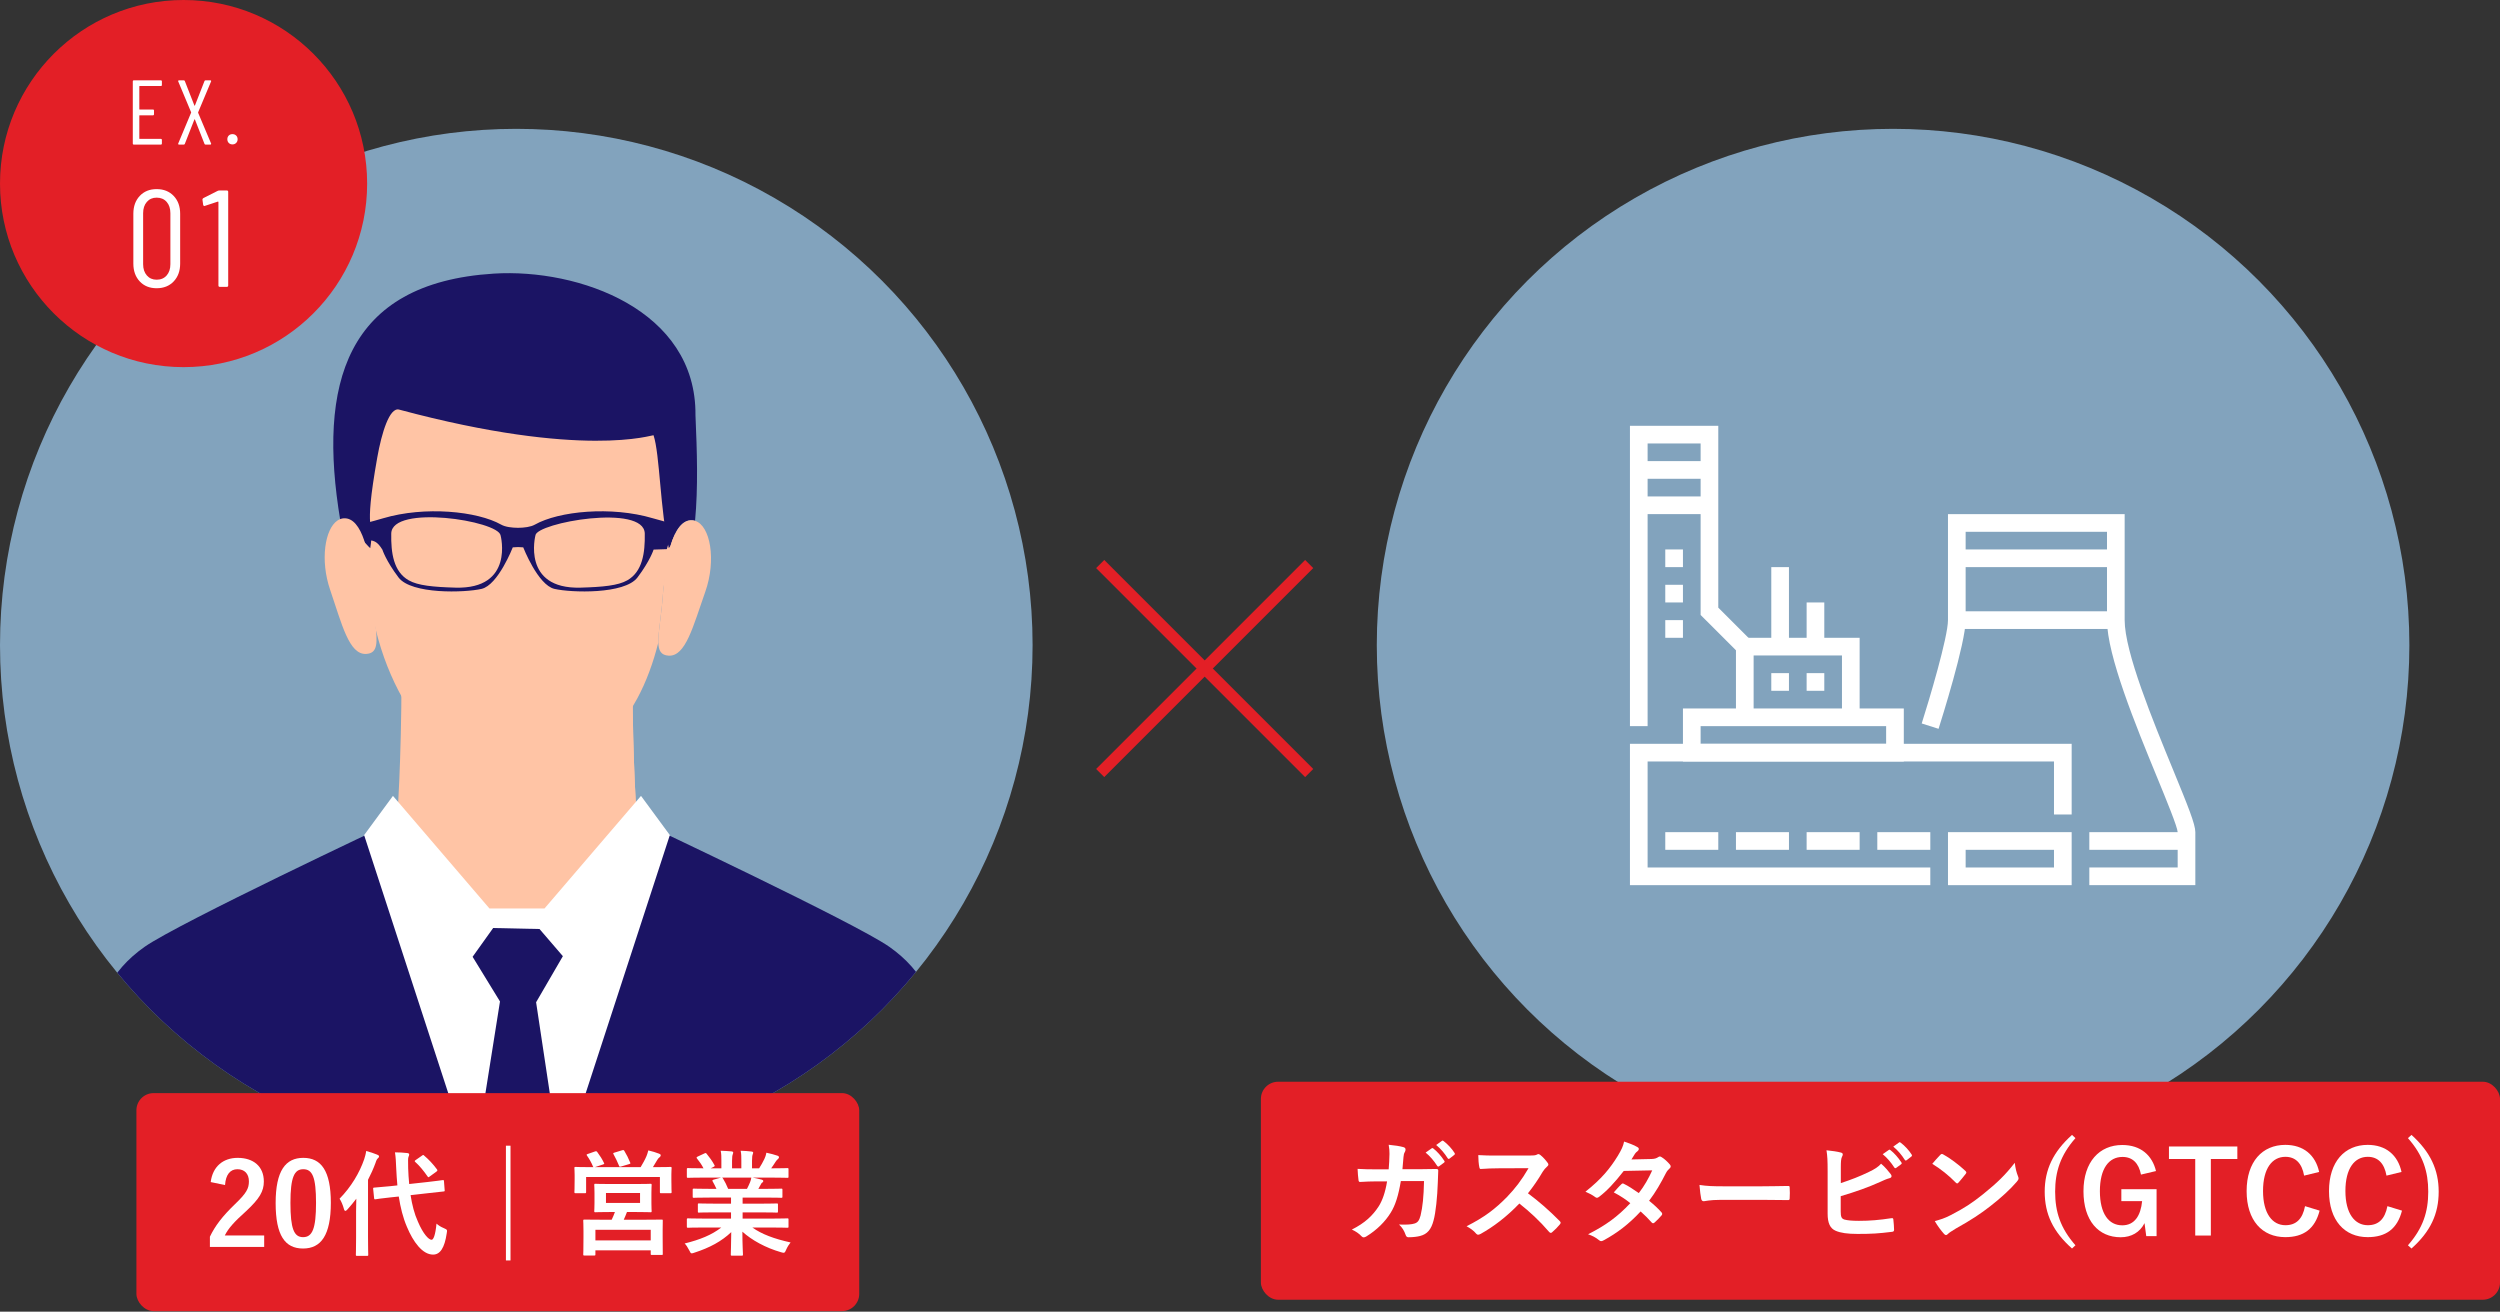 <?xml version="1.0" encoding="UTF-8"?><svg xmlns="http://www.w3.org/2000/svg" xmlns:xlink="http://www.w3.org/1999/xlink" viewBox="0 0 435.798 228.652"><rect x="0" y="0" width="435.798" height="228.652" fill="#333333" stroke="none"/><defs><style>.cls-1,.cls-2,.cls-3,.cls-4,.cls-5,.cls-6,.cls-7,.cls-8{stroke-width:0px;}.cls-1,.cls-2,.cls-5,.cls-6,.cls-8{fill-rule:evenodd;}.cls-1,.cls-6{fill:#ffc4a5;}.cls-2{fill:#1b1464;}.cls-9,.cls-7{fill:#82a3bd;}.cls-3{fill:#e31f26;}.cls-10{isolation:isolate;}.cls-11{fill:none;stroke:#e31f26;stroke-miterlimit:10;stroke-width:2px;}.cls-4,.cls-5{fill:#fff;}.cls-6{mix-blend-mode:multiply;}.cls-12{clip-path:url(#clippath);}.cls-8{fill:#8d908c;}</style><clipPath id="clippath"><circle class="cls-7" cx="90" cy="112.459" r="90"/></clipPath></defs><g class="cls-10"><g id="_レイヤー_2"><g id="D1"><circle class="cls-9" cx="90" cy="112.459" r="90"/><g class="cls-12"><path class="cls-2" d="m16.304,228.652v-45.776c0-7.728,2.972-13.673,8.917-17.835,5.945-4.161,42.819-21.509,42.819-21.509h44.159s36.874,17.348,42.819,21.509c5.945,4.161,8.917,10.106,8.917,17.835,0,7.728,0,45.776,0,45.776H16.304Z"/><path class="cls-1" d="m89.865,160.454c17.366,0,21.159-17.212,21.159-17.212,0,0-.768-10.758-.768-25.05h-40.27c0,14.292-.768,25.05-.768,25.05,0,0,3.283,17.212,20.648,17.212Z"/><path class="cls-6" d="m69.985,118.192c0,.587-.002,1.165-.004,1.74,6.773,10.822,24.424,24.801,40.649,24.682.277-.85.394-1.372.394-1.372,0,0-.768-10.758-.768-25.05h-40.27Z"/><path class="cls-1" d="m62.054,87.46c-.049,2.159,2.987,19.465,3.159,21.009.882,4.159,2.345,8.263,4.266,11.967,4.362,8.412,11.078,14.753,18.705,14.912l0-0h0c10.891.227,18.384-5.172,22.921-13.623,1.566-2.917,2.775-6.2,3.654-9.738-.044-1.856.573-4.806.832-8.779.198-3.031,2.866-12.91,3.088-15.154,1.635-16.497-5.945-30.171-26.901-30.171s-29.279,9.958-29.725,29.576Z"/><path class="cls-2" d="m63.306,94.257c.099.106.192.207.282.306.465.507.813.899.953.995.84-5.233-1.307-1.55,1.227-15.826.763-4.301,2.139-8.778,3.803-8.331,32.164,8.629,44.224,4.362,44.351,4.467,1.099,3.273,1.159,13.143,2.661,19.68.096-.117.181-.23.265-.343.005-.007.011-.013.015-.02.855-2.835,2.111-4.603,3.808-4.492.169.011.331.048.49.097.543-5.784.352-12.033.073-18.403.171-18.394-20.384-25.612-35.142-24.69-25.918,1.619-30.733,19.343-26.77,43.027,2.362,0,3.376,1.707,3.983,3.534h0Z"/><path class="cls-8" d="m65.717,85.753c-.037.002-.071-.009-.105-.014.032.019.066.026.105.014h0Z"/><path class="cls-1" d="m63.886,95.566c-.117-.462-.245-.897-.382-1.309-.821-2.474-1.994-3.994-3.564-3.908-.396.022-.761.157-1.098.379-2.215,1.462-3.061,6.932-1.29,12.099,2.041,5.95,3.282,11.331,6.281,11.166,2.084-.115,1.97-2.01,1.577-5.524-.173-1.544-.399-3.396-.518-5.552-.151-2.752-.484-5.285-1.008-7.35h0Z"/><path class="cls-6" d="m61.01,92.541c-1.351-.069-2.035,3.275-2.264,4.979-.229,1.703.073,6.198,1.239,8.435.943,1.808,2.483,6.708,2.735.713.065-1.539-.807-1.805-1.251-3.673-.443-1.868.48-3.142.957-3.698,1.82-2.122-.122-6.688-1.416-6.754l0-0h0Z"/><path class="cls-1" d="m116.864,95.184c-.006.021-.012.044-.018.065-.643,2.16-1.057,4.928-1.255,7.958-.259,3.973-.877,6.924-.832,8.779.034,1.441.468,2.222,1.778,2.307,2.997.196,4.293-5.172,6.396-11.101,1.983-5.595.879-11.581-1.77-12.404-.158-.05-.321-.086-.49-.097-1.697-.111-2.954,1.657-3.808,4.492h0Z"/><path class="cls-6" d="m119.581,92.874c-1.295.053-3.284,4.599-1.486,6.74.472.561,1.382,1.845.92,3.708-.463,1.862-1.338,2.121-1.289,3.66.191,5.997,1.781,1.114,2.742-.684,1.189-2.225,1.537-6.716,1.325-8.422-.211-1.706-.861-5.057-2.212-5.001h0Z"/><path class="cls-2" d="m63.839,91.16c1.128-.296,1.617-.419,2.947-.814,7.276-2.162,16.426-1.237,20.57,1.103.721.407,1.829.546,2.944.559,1.115-.013,2.222-.151,2.943-.559,4.144-2.341,13.294-3.265,20.57-1.103.928.276,1.807.513,2.636.732.364.928.525,2.497-.209,4.647l-2.305.079s-.577,1.898-2.811,4.861c-2.235,2.963-11.583,2.661-14.472,1.989-2.889-.671-5.442-7.242-5.442-7.242-.697-.062-1.125-.062-1.822,0,0,0-2.553,6.57-5.442,7.242-2.888.672-12.237.974-14.471-1.989-2.234-2.963-2.813-4.844-2.813-4.844-.877-1.408-1.505-1.783-3.101-1.6-.138-2.787-.019-.909.277-3.062h0Zm29.497,2.171c.177-2.212,18.965-5.566,19.06-.322.062,3.378-.399,6.652-3.052,8.156-1.6.907-4.256,1.163-8.134,1.272-10.309.29-7.874-9.107-7.874-9.107h0Zm-6.073,0c-.411-2.571-18.965-5.442-19.06-.322-.063,3.378.398,6.652,3.052,8.156,1.601.907,4.256,1.163,8.134,1.272,10.309.29,7.896-9.064,7.874-9.107h0Z"/><polygon class="cls-5" points="95.559 210.625 116.767 145.573 111.74 138.738 94.915 158.368 85.325 158.368 68.5 138.738 63.473 145.573 84.68 210.625 95.559 210.625"/><polygon class="cls-2" points="79.819 220.83 87.157 174.574 82.384 166.787 85.965 161.774 94.049 161.947 98.119 166.68 93.453 174.712 100.42 220.989 79.819 220.83"/></g><line class="cls-11" x1="191.784" y1="134.752" x2="228.216" y2="98.32"/><line class="cls-11" x1="228.216" y1="134.752" x2="191.784" y2="98.32"/><circle class="cls-7" cx="330" cy="112.459" r="90"/><rect class="cls-3" x="23.78" y="190.55" width="126" height="38" rx="3" ry="3"/><path class="cls-4" d="m36.73,206.059c.34-2.741,2.201-4.222,4.701-4.222,2.741,0,4.561,1.48,4.561,4.121,0,1.7-.74,2.98-3.081,5.161-2.101,1.881-3.101,3.001-3.721,4.241h6.862v2h-9.462v-1.78c.9-1.88,2.18-3.561,4.361-5.661,2-1.92,2.44-2.721,2.44-3.98,0-1.341-.78-2.121-2-2.121-1.26,0-2.041.94-2.161,2.761l-2.5-.52Z"/><path class="cls-4" d="m57.672,209.679c0,5.661-1.721,7.962-4.841,7.962-3.141,0-4.781-2.261-4.781-7.922s1.74-7.882,4.821-7.882,4.801,2.201,4.801,7.842Zm-7.042.021c0,4.501.62,5.961,2.2,5.961,1.621,0,2.261-1.48,2.261-5.961,0-4.501-.62-5.882-2.221-5.882-1.561,0-2.24,1.36-2.24,5.882Z"/><path class="cls-4" d="m62.071,211.199c0-.66.02-1.46.04-2.24-.48.64-1,1.26-1.52,1.84-.16.181-.28.28-.38.28-.12,0-.2-.1-.26-.34-.18-.681-.5-1.4-.76-1.78,2.021-2.061,3.481-4.521,4.301-6.901.14-.46.28-.921.34-1.421.7.2,1.36.4,1.92.641.22.1.32.16.32.3s-.06.22-.22.36c-.12.1-.24.28-.4.8-.36.98-.8,1.961-1.3,2.921v10.022c0,1.94.04,2.92.04,3.021,0,.2-.02.22-.24.22h-1.681c-.22,0-.24-.02-.24-.22,0-.12.04-1.08.04-3.021v-4.481Zm12.362-5.141c1.82-.2,2.521-.32,2.721-.341.2-.02.22,0,.24.2l.12,1.54c.02.2,0,.221-.2.24l-2.741.301-3.0.34c.26,1.68.66,3.261,1.28,4.621.92,2.16,1.88,3.16,2.38,3.16.32,0,.66-.78.86-2.82.38.34.7.54,1.3.8.6.261.58.301.48.9-.38,2.561-1.16,3.701-2.38,3.701-1.861,0-3.481-2.241-4.561-4.842-.68-1.58-1.121-3.36-1.42-5.28l-1.36.14c-1.82.18-2.5.32-2.681.34-.2.021-.24,0-.26-.22l-.16-1.58c-.02-.221.02-.221.22-.24.2-.021.88-.061,2.7-.24l1.3-.14c-.08-.961-.16-1.921-.2-2.921-.06-1.341-.08-1.94-.22-2.841.72,0,1.44.04,2.141.12.22.02.34.12.34.24,0,.18-.06.28-.12.42-.1.24-.08.66-.06,2,.04.921.08,1.841.18,2.741l3.101-.34Zm-.88-4.602c.1-.08.16-.12.22-.12s.1.04.18.12c.8.681,1.5,1.421,2.201,2.36.14.181.14.24-.1.44l-1.141.82c-.1.08-.18.14-.22.14-.06,0-.1-.06-.16-.14-.7-1-1.4-1.86-2.121-2.501-.08-.06-.12-.12-.12-.18,0-.061.08-.12.2-.2l1.061-.74Z"/><path class="cls-4" d="m88.992,199.717v20.004h-.8v-20.004h.8Z"/><path class="cls-4" d="m103.671,200.737c.26-.101.32-.061.44.08.48.64.88,1.28,1.161,1.88.1.181.1.2-.18.3l-1.4.461h7.982c.4-.681.74-1.261,1.02-1.921.1-.26.22-.58.32-1,.68.16,1.34.36,1.9.58.18.08.26.14.26.26,0,.16-.06.24-.18.34-.14.101-.3.261-.42.48-.28.46-.5.86-.76,1.261h.4c1.84,0,2.5-.04,2.64-.04.2,0,.22.02.22.22,0,.12-.04.5-.04,1.061v.88c0,1.761.04,2.08.04,2.2,0,.2-.02.221-.22.221h-1.6c-.2,0-.22-.021-.22-.221v-2.601h-12.863v2.581c0,.22-.02.24-.22.24h-1.601c-.2,0-.22-.021-.22-.24,0-.12.04-.44.04-2.201v-.72c0-.7-.04-1.061-.04-1.2,0-.2.02-.22.22-.22.14,0,.8.04,2.641.04h.46c-.04-.04-.06-.061-.1-.16-.26-.641-.64-1.301-1.021-1.841-.12-.18-.1-.22.14-.3l1.2-.42Zm7.142,5.661c1.8,0,2.44-.04,2.581-.04.18,0,.2.02.2.24,0,.1-.04.439-.04,1.36v1.76c0,.92.04,1.261.04,1.381,0,.199-.02.22-.2.22-.14,0-.78-.04-2.581-.04h-1.521c-.18.5-.38.94-.56,1.34h3.801c1.96,0,2.661-.02,2.801-.02.2,0,.2.02.2.22,0,.12-.02.601-.02,1.541v1.28c0,2.36.02,2.8.02,2.92,0,.181,0,.2-.2.2h-1.681c-.2,0-.22-.02-.22-.2v-.6h-9.642v.68c0,.2-.02.221-.2.221h-1.7c-.2,0-.22-.021-.22-.221,0-.12.04-.56.04-2.96v-1.081c0-1.18-.04-1.66-.04-1.78,0-.2.02-.22.22-.22.14,0,.84.02,2.8.02h1.94c.2-.42.4-.88.561-1.34h-.82c-1.82,0-2.46.04-2.581.04-.18,0-.2-.021-.2-.22,0-.141.04-.461.04-1.381v-1.76c0-.921-.04-1.261-.04-1.36,0-.221.02-.24.2-.24.12,0,.76.04,2.581.04h4.441Zm-7.021,9.822h9.642v-1.841h-9.642v1.841Zm1.84-6.521h5.941v-1.74h-5.941v1.74Zm2.821-9.183c.24-.08.3-.04.4.141.34.54.72,1.3,1,2,.08.16.06.2-.22.28l-1.34.4c-.3.08-.32.06-.4-.16-.28-.66-.58-1.341-.94-1.961-.12-.2-.06-.22.18-.3l1.32-.4Z"/><path class="cls-4" d="m122.491,213.98c-1.8,0-2.4.04-2.521.04-.22,0-.24-.02-.24-.22v-1.181c0-.22.02-.239.24-.239.12,0,.72.04,2.521.04h4.941v-1.081h-2.82c-1.94,0-2.641.04-2.761.04-.2,0-.2-.02-.2-.22v-1.141c0-.22,0-.239.2-.239.12,0,.82.04,2.761.04h2.82v-1.061h-3.761c-1.92,0-2.561.04-2.681.04-.22,0-.24-.021-.24-.2v-1.181c0-.199.02-.22.24-.22.12,0,.76.04,2.681.04h1.22c-.22-.48-.42-.88-.64-1.26-.1-.181-.12-.261.14-.341l1.3-.359h-3.201c-1.8,0-2.4.04-2.521.04-.22,0-.24-.021-.24-.221v-1.24c0-.22.02-.24.24-.24.12,0,.72.04,2.521.04h.14c-.32-.64-.68-1.14-1.141-1.72-.12-.141-.08-.221.16-.34l1.16-.541c.2-.1.26-.079.38.08.48.58.98,1.261,1.34,1.94.1.181.1.2-.16.341l-.48.239h1.86v-1.32c0-.7,0-1.18-.12-1.74.62.021,1.4.061,1.94.12.16.021.24.08.24.181,0,.119-.04.22-.08.34-.06.14-.12.439-.12,1.1v1.32h1.62v-1.3c0-.721,0-1.2-.12-1.761.6.021,1.38.061,1.92.141.18.02.26.08.26.18s-.04.22-.08.32c-.06.14-.12.439-.12,1.1v1.32h1.241c.36-.56.64-1.06.92-1.64.14-.301.26-.601.34-1.08.7.14,1.4.34,1.94.52.18.061.26.16.26.26,0,.16-.08.24-.2.341-.14.12-.24.239-.34.38-.26.42-.54.82-.82,1.22h.28c1.8,0,2.4-.04,2.521-.04.2,0,.22.021.22.24v1.24c0,.2-.02.221-.22.221-.12,0-.72-.04-2.521-.04h-3.501c.52.1.98.199,1.581.359.16.04.26.12.26.24,0,.141-.1.24-.22.3-.1.061-.2.28-.28.421l-.36.64h1.3c1.92,0,2.561-.04,2.681-.04.2,0,.22.021.22.22v1.181c0,.18-.02.2-.22.2-.12,0-.76-.04-2.681-.04h-4.041v1.061h3.181c1.96,0,2.641-.04,2.761-.04.2,0,.22.02.22.239v1.141c0,.2-.02.22-.22.22-.12,0-.8-.04-2.761-.04h-3.181v1.081h5.261c1.8,0,2.4-.04,2.521-.04.2,0,.22.02.22.239v1.181c0,.2-.02.22-.22.22-.12,0-.72-.04-2.521-.04h-3.561c1.681,1.181,3.781,1.961,6.662,2.601-.26.32-.54.74-.78,1.28-.16.381-.24.521-.44.521-.1,0-.24-.04-.46-.101-2.701-.779-5.081-2.1-6.722-3.58,0,2.38.1,3.62.1,3.961,0,.2-.02.22-.22.22h-1.7c-.18,0-.2-.02-.2-.22,0-.341.06-1.501.08-3.881-1.68,1.6-3.761,2.721-6.421,3.58-.22.08-.36.12-.46.12-.18,0-.26-.14-.44-.52-.26-.521-.541-.94-.8-1.2,2.661-.66,4.701-1.48,6.381-2.781h-3.241Zm7.722-6.741c.18-.34.34-.68.54-1.16.1-.22.14-.42.22-.8h-5.101c.06.02.1.08.16.16.3.5.62,1.1.9,1.8h3.281Z"/><rect class="cls-3" x="219.798" y="188.568" width="216" height="38" rx="3" ry="3"/><path class="cls-4" d="m242.072,203.836c.08-.98.12-1.621.14-2.701,0-.52-.02-.94-.14-1.58,1.06.1,1.96.24,2.601.42.26.08.34.24.34.42,0,.12-.04.26-.1.38-.18.3-.22.5-.26.94-.06.64-.08,1.121-.18,2.101h3.041c.92,0,1.86-.04,2.781-.04.32,0,.42.06.42.28,0,.26-.04,1.06-.08,2.12-.08,2.46-.36,5.241-.74,6.582-.4,1.541-1.08,2.38-2.36,2.701-.46.12-1.18.22-2.021.22-.24,0-.4-.14-.48-.4-.26-.74-.58-1.28-1.16-1.82,1.48.06,2.22-.02,2.721-.18.54-.18.8-.5,1.04-1.4.36-1.52.54-3.221.6-6.001h-4.041c-.4,2.42-.94,4.221-1.78,5.541-.92,1.5-2.4,3-4.241,4.121-.16.1-.32.16-.46.16-.12,0-.26-.06-.38-.2-.4-.44-1-.86-1.68-1.16,2.3-1.161,3.621-2.421,4.701-4.081.62-1,1.121-2.36,1.44-4.321h-1.8c-.98,0-1.94.04-2.881.1-.2.02-.28-.1-.3-.34-.08-.48-.12-1.2-.16-1.94,1.26.08,2.161.08,3.321.08h2.101Zm7.501-3.661c.1-.08.18-.06.3.04.62.48,1.34,1.28,1.9,2.14.08.12.08.22-.06.32l-.84.62c-.14.1-.24.08-.34-.06-.6-.92-1.24-1.68-2.02-2.32l1.06-.74Zm1.78-1.3c.12-.08.18-.06.3.04.74.56,1.46,1.36,1.9,2.06.08.12.1.24-.06.36l-.8.62c-.16.12-.26.06-.34-.06-.541-.86-1.181-1.62-2-2.3l1-.72Z"/><path class="cls-4" d="m266.573,201.436c.72,0,1.08-.02,1.38-.18.08-.06.14-.08.22-.08.12,0,.22.08.34.16.46.36.92.88,1.3,1.4.06.1.1.18.1.26,0,.12-.08.26-.26.4-.26.22-.52.52-.74.88-.82,1.4-1.601,2.521-2.561,3.741,1.92,1.42,3.701,2.981,5.541,4.841.1.1.16.2.16.28,0,.08-.04.18-.14.3-.38.46-.84.94-1.34,1.36-.08.08-.16.12-.24.12-.1,0-.18-.06-.28-.16-1.68-1.96-3.401-3.541-5.201-4.961-2.26,2.36-4.541,4.061-6.721,5.281-.18.08-.32.16-.46.16-.12,0-.24-.06-.34-.18-.44-.54-1.02-.94-1.68-1.3,3.121-1.58,4.981-3,7.042-5.101,1.44-1.5,2.541-2.92,3.761-5.021l-5.161.02c-1.041,0-2.081.04-3.161.12-.16.02-.22-.12-.26-.34-.1-.42-.18-1.38-.18-2.081,1.081.08,2.081.08,3.381.08h5.501Z"/><path class="cls-4" d="m287.913,202.036c.58-.02.84-.14,1.1-.3.14-.1.24-.14.34-.14s.22.06.36.16c.44.26,1,.8,1.36,1.22.12.12.16.24.16.36s-.06.24-.22.38c-.2.18-.4.38-.6.76-.86,1.7-1.801,3.341-2.941,4.841.82.66,1.581,1.36,2.161,2.021.08.08.12.18.12.28,0,.08-.04.18-.12.26-.28.34-.9.98-1.24,1.26-.08.06-.16.1-.24.1-.06,0-.14-.04-.22-.12-.48-.56-1.28-1.36-1.94-1.94-2.04,2.201-4.101,3.761-6.381,5.001-.18.1-.34.18-.5.18-.12,0-.24-.06-.38-.18-.64-.52-1.2-.78-1.9-1.021,3.101-1.58,5.101-3.021,7.361-5.421-.76-.62-1.66-1.24-2.88-1.88.44-.48.86-1,1.32-1.42.08-.08.16-.14.26-.14.06,0,.12.04.2.08.72.34,1.601.92,2.581,1.601.96-1.241,1.7-2.541,2.34-3.961l-4.961.1c-1.64,2.1-2.94,3.48-4.281,4.5-.14.1-.26.18-.4.18-.1,0-.22-.04-.32-.14-.5-.36-1.021-.64-1.68-.92,2.8-2.221,4.301-4.061,5.661-6.281.64-1.081.9-1.621,1.08-2.46.68.24,1.72.58,2.34.98.16.08.22.2.22.32,0,.14-.1.3-.24.4-.18.12-.32.28-.42.42-.16.28-.28.48-.62,1l3.521-.08Z"/><path class="cls-4" d="m299.952,209.158c-1.98,0-2.741.24-2.94.24-.24,0-.4-.12-.46-.42-.1-.46-.22-1.4-.3-2.42,1.3.2,2.3.24,4.321.24h6.441c1.521,0,3.061-.04,4.601-.06.3-.02.36.04.36.28.04.6.04,1.28,0,1.88,0,.24-.08.32-.36.3-1.5-.02-2.981-.04-4.461-.04h-7.202Z"/><path class="cls-4" d="m320.891,206.237c1.761-.58,3.281-1.16,4.881-1.94,1.08-.52,1.58-.84,2.141-1.44.7.58,1.36,1.4,1.66,1.8.1.12.16.24.16.36,0,.16-.1.3-.34.36-.56.14-1.12.42-1.66.66-1.98.9-4.221,1.7-6.862,2.48v2.66c0,.94.14,1.261.66,1.42.521.14,1.3.22,2.521.22,1.88,0,3.561-.14,5.641-.46.3-.04.34.04.36.28.06.56.12,1.32.12,1.741,0,.26-.12.34-.42.36-2.261.28-3.421.36-5.941.36-1.78,0-2.96-.18-3.801-.54-1-.42-1.42-1.36-1.42-3v-7.382c0-1.9-.04-2.66-.2-3.661.94.1,1.88.22,2.521.4.24.06.32.18.32.32s-.06.28-.14.42c-.16.32-.2.86-.2,1.801v2.78Zm8.362-5.781c.1-.08.18-.06.3.04.62.48,1.34,1.28,1.9,2.141.08.12.08.22-.06.32l-.84.62c-.14.1-.24.08-.34-.06-.6-.92-1.24-1.68-2.021-2.32l1.06-.74Zm1.781-1.3c.12-.08.18-.06.3.04.74.56,1.46,1.36,1.9,2.061.08.12.1.24-.06.36l-.8.62c-.16.12-.26.06-.34-.06-.54-.86-1.18-1.621-2-2.301l1-.72Z"/><path class="cls-4" d="m338.231,201.316c.08-.1.18-.16.28-.16.08,0,.16.04.26.1,1.02.54,2.681,1.76,3.821,2.841.12.12.18.2.18.28s-.04.16-.12.26c-.3.4-.96,1.2-1.24,1.5-.1.1-.16.16-.24.16s-.16-.06-.26-.16c-1.2-1.24-2.64-2.38-4.081-3.261.44-.54,1.02-1.16,1.4-1.56Zm1.74,10.542c2.44-1.26,3.741-2.1,5.761-3.721,2.44-1.98,3.781-3.261,5.481-5.441.12,1,.3,1.68.56,2.34.06.14.1.26.1.38,0,.18-.1.34-.32.6-1.061,1.24-2.781,2.84-4.601,4.241-1.66,1.3-3.341,2.42-6.042,3.921-.9.54-1.16.74-1.34.92-.12.12-.24.2-.36.2-.1,0-.22-.08-.34-.22-.5-.56-1.121-1.38-1.601-2.22,1.021-.28,1.641-.46,2.701-1Z"/><path class="cls-4" d="m361.792,198.395c-2.621,2.981-3.541,5.841-3.541,9.342,0,3.521.92,6.361,3.541,9.342l-.6.56c-3.321-2.94-4.761-6.021-4.761-9.902,0-3.841,1.46-6.941,4.761-9.902l.6.56Z"/><path class="cls-4" d="m373.213,204.757c-.38-1.96-1.44-3.081-3.221-3.081-2.361,0-3.941,2-3.941,5.961,0,3.941,1.541,5.961,3.901,5.961,2.18,0,3.221-1.741,3.46-4.221h-3.621v-2.08h6.142v8.182h-1.801l-.3-2.261c-.8,1.601-2.301,2.46-4.161,2.46-3.861,0-6.481-2.88-6.481-8.021,0-5.121,2.781-8.062,6.762-8.062,3.221,0,5.221,1.8,5.881,4.541l-2.621.62Z"/><path class="cls-4" d="m390.013,202.036h-4.621v13.343h-2.721v-13.343h-4.581v-2.181h11.922v2.181Z"/><path class="cls-4" d="m401.652,204.937c-.38-2.16-1.5-3.281-3.261-3.281-2.301,0-3.901,2-3.901,5.961,0,3.941,1.64,5.961,3.901,5.961,1.86,0,2.98-1.061,3.421-3.321l2.541.78c-.82,3.201-2.821,4.621-5.981,4.621-4.021,0-6.742-2.901-6.742-8.022,0-5.141,2.741-8.062,6.742-8.062,3.181,0,5.261,1.78,5.901,4.721l-2.621.64Z"/><path class="cls-4" d="m416.012,204.937c-.38-2.16-1.5-3.281-3.261-3.281-2.301,0-3.901,2-3.901,5.961,0,3.941,1.64,5.961,3.901,5.961,1.86,0,2.98-1.061,3.421-3.321l2.541.78c-.82,3.201-2.821,4.621-5.981,4.621-4.021,0-6.742-2.901-6.742-8.022,0-5.141,2.741-8.062,6.742-8.062,3.181,0,5.261,1.78,5.901,4.721l-2.621.64Z"/><path class="cls-4" d="m420.369,197.835c3.281,2.961,4.741,6.062,4.741,9.902,0,3.881-1.44,6.961-4.741,9.902l-.62-.56c2.621-2.98,3.541-5.821,3.541-9.342,0-3.501-.9-6.361-3.541-9.342l.62-.56Z"/><circle class="cls-3" cx="32" cy="32" r="32"/><path class="cls-4" d="m28.061,14.997h-3.712c-.043,0-.064.021-.064.064v3.968c0,.042.021.064.064.064h2.336c.106,0,.16.053.16.16v.688c0,.107-.054.16-.16.16h-2.336c-.043,0-.064.021-.064.064v3.984c0,.043.021.064.064.064h3.712c.106,0,.16.054.16.16v.672c0,.107-.054.16-.16.16h-4.752c-.107,0-.16-.053-.16-.16v-10.88c0-.106.053-.16.16-.16h4.752c.106,0,.16.054.16.16v.672c0,.107-.054.16-.16.16Z"/><path class="cls-4" d="m31.077,25.149c-.027-.037-.03-.083-.008-.136l2.24-5.36c.021-.032.021-.064,0-.096l-2.24-5.36-.016-.064c0-.085.048-.128.144-.128h.848c.085,0,.144.043.176.128l1.664,4.256c.011.032.027.048.048.048.021,0,.037-.016.048-.048l1.664-4.256c.032-.085.09-.128.176-.128h.848c.053,0,.093.019.12.056.026.038.029.083.008.136l-2.256,5.376c-.011.032-.011.064,0,.096l2.256,5.344.016.064c0,.085-.048.128-.144.128h-.848c-.085,0-.144-.042-.176-.128l-1.664-4.24c-.011-.032-.027-.048-.048-.048-.021,0-.038.016-.048.048l-1.664,4.24c-.032.085-.09.128-.176.128h-.848c-.053,0-.093-.019-.12-.056Z"/><path class="cls-4" d="m39.877,24.917c-.166-.17-.248-.384-.248-.64,0-.266.083-.482.248-.648.165-.165.381-.248.648-.248.256,0,.469.083.64.248.17.166.256.382.256.648,0,.256-.085.47-.256.64-.171.171-.384.256-.64.256-.267,0-.483-.085-.648-.256Z"/><path class="cls-4" d="m24.361,49.057c-.744-.792-1.116-1.828-1.116-3.108v-8.688c0-1.28.372-2.316,1.116-3.108.744-.792,1.724-1.188,2.94-1.188,1.231,0,2.224.396,2.976,1.188s1.128,1.828,1.128,3.108v8.688c0,1.28-.376,2.316-1.128,3.108-.752.792-1.744,1.188-2.976,1.188-1.216,0-2.196-.396-2.94-1.188Zm4.692-1.044c.432-.496.648-1.152.648-1.968v-8.88c0-.816-.216-1.472-.648-1.968-.432-.496-1.017-.744-1.752-.744-.705,0-1.272.248-1.704.744-.432.496-.648,1.152-.648,1.968v8.88c0,.816.216,1.472.648,1.968.432.496 1.0.744,1.704.744.735,0,1.32-.248,1.752-.744Z"/><path class="cls-4" d="m38.245,33.205h1.296c.16,0,.24.08.24.24v16.32c0,.16-.08.24-.24.24h-1.224c-.16,0-.24-.08-.24-.24v-14.544c0-.032-.012-.056-.036-.072-.024-.016-.052-.016-.084,0l-2.256.744-.072.024c-.112,0-.184-.072-.216-.216l-.12-.888v-.048c0-.08.056-.16.168-.24l2.472-1.248c.096-.048.2-.072.312-.072Z"/><path class="cls-4" d="m382.69,154.3h-18.48v-3.08h15.4v-6.16c-.047-.936-1.949-5.565-3.627-9.65-3.669-8.925-8.693-21.148-8.693-27.31v-15.4h-24.64v15.4c0,3.982-4.239,17.426-4.722,18.947l-2.936-.934c1.274-4.004,4.578-15.046,4.578-18.013v-18.48h30.8v18.48c0,5.554,4.89,17.452,8.461,26.139,2.606,6.341,3.859,9.45,3.859,10.821v9.24Z"/><rect class="cls-4" x="341.11" y="106.56" width="27.72" height="3.08"/><polygon class="cls-4" points="324.17 125.04 321.09 125.04 321.09 114.26 305.69 114.26 305.69 125.04 302.61 125.04 302.61 111.18 324.17 111.18 324.17 125.04"/><polygon class="cls-4" points="336.49 154.3 284.13 154.3 284.13 129.66 361.13 129.66 361.13 141.98 358.05 141.98 358.05 132.74 287.21 132.74 287.21 151.22 336.49 151.22 336.49 154.3"/><rect class="cls-4" x="308.77" y="98.86" width="3.08" height="13.86"/><rect class="cls-4" x="314.93" y="105.02" width="3.08" height="7.7"/><polygon class="cls-4" points="287.21 126.58 284.13 126.58 284.13 74.22 299.53 74.22 299.53 105.923 305.239 111.632 303.062 113.809 296.45 107.198 296.45 77.3 287.21 77.3 287.21 126.58"/><path class="cls-4" d="m331.87,132.74h-38.5v-9.24h38.5v9.24Zm-35.42-3.08h32.34v-3.08h-32.34v3.08Z"/><rect class="cls-4" x="308.77" y="117.34" width="3.08" height="3.08"/><rect class="cls-4" x="314.93" y="117.34" width="3.08" height="3.08"/><rect class="cls-4" x="290.29" y="95.78" width="3.08" height="3.08"/><rect class="cls-4" x="290.29" y="101.94" width="3.08" height="3.08"/><rect class="cls-4" x="290.29" y="108.1" width="3.08" height="3.08"/><rect class="cls-4" x="285.67" y="80.38" width="12.32" height="3.08"/><rect class="cls-4" x="285.67" y="86.54" width="12.32" height="3.08"/><rect class="cls-4" x="341.11" y="95.78" width="27.72" height="3.08"/><rect class="cls-4" x="364.21" y="145.06" width="16.94" height="3.08"/><rect class="cls-4" x="290.29" y="145.06" width="9.24" height="3.08"/><rect class="cls-4" x="302.61" y="145.06" width="9.24" height="3.08"/><rect class="cls-4" x="314.93" y="145.06" width="9.24" height="3.08"/><rect class="cls-4" x="327.25" y="145.06" width="9.24" height="3.08"/><path class="cls-4" d="m361.13,154.3h-21.56v-9.24h21.56v9.24Zm-18.48-3.08h15.4v-3.08h-15.4v3.08Z"/></g></g></g></svg>